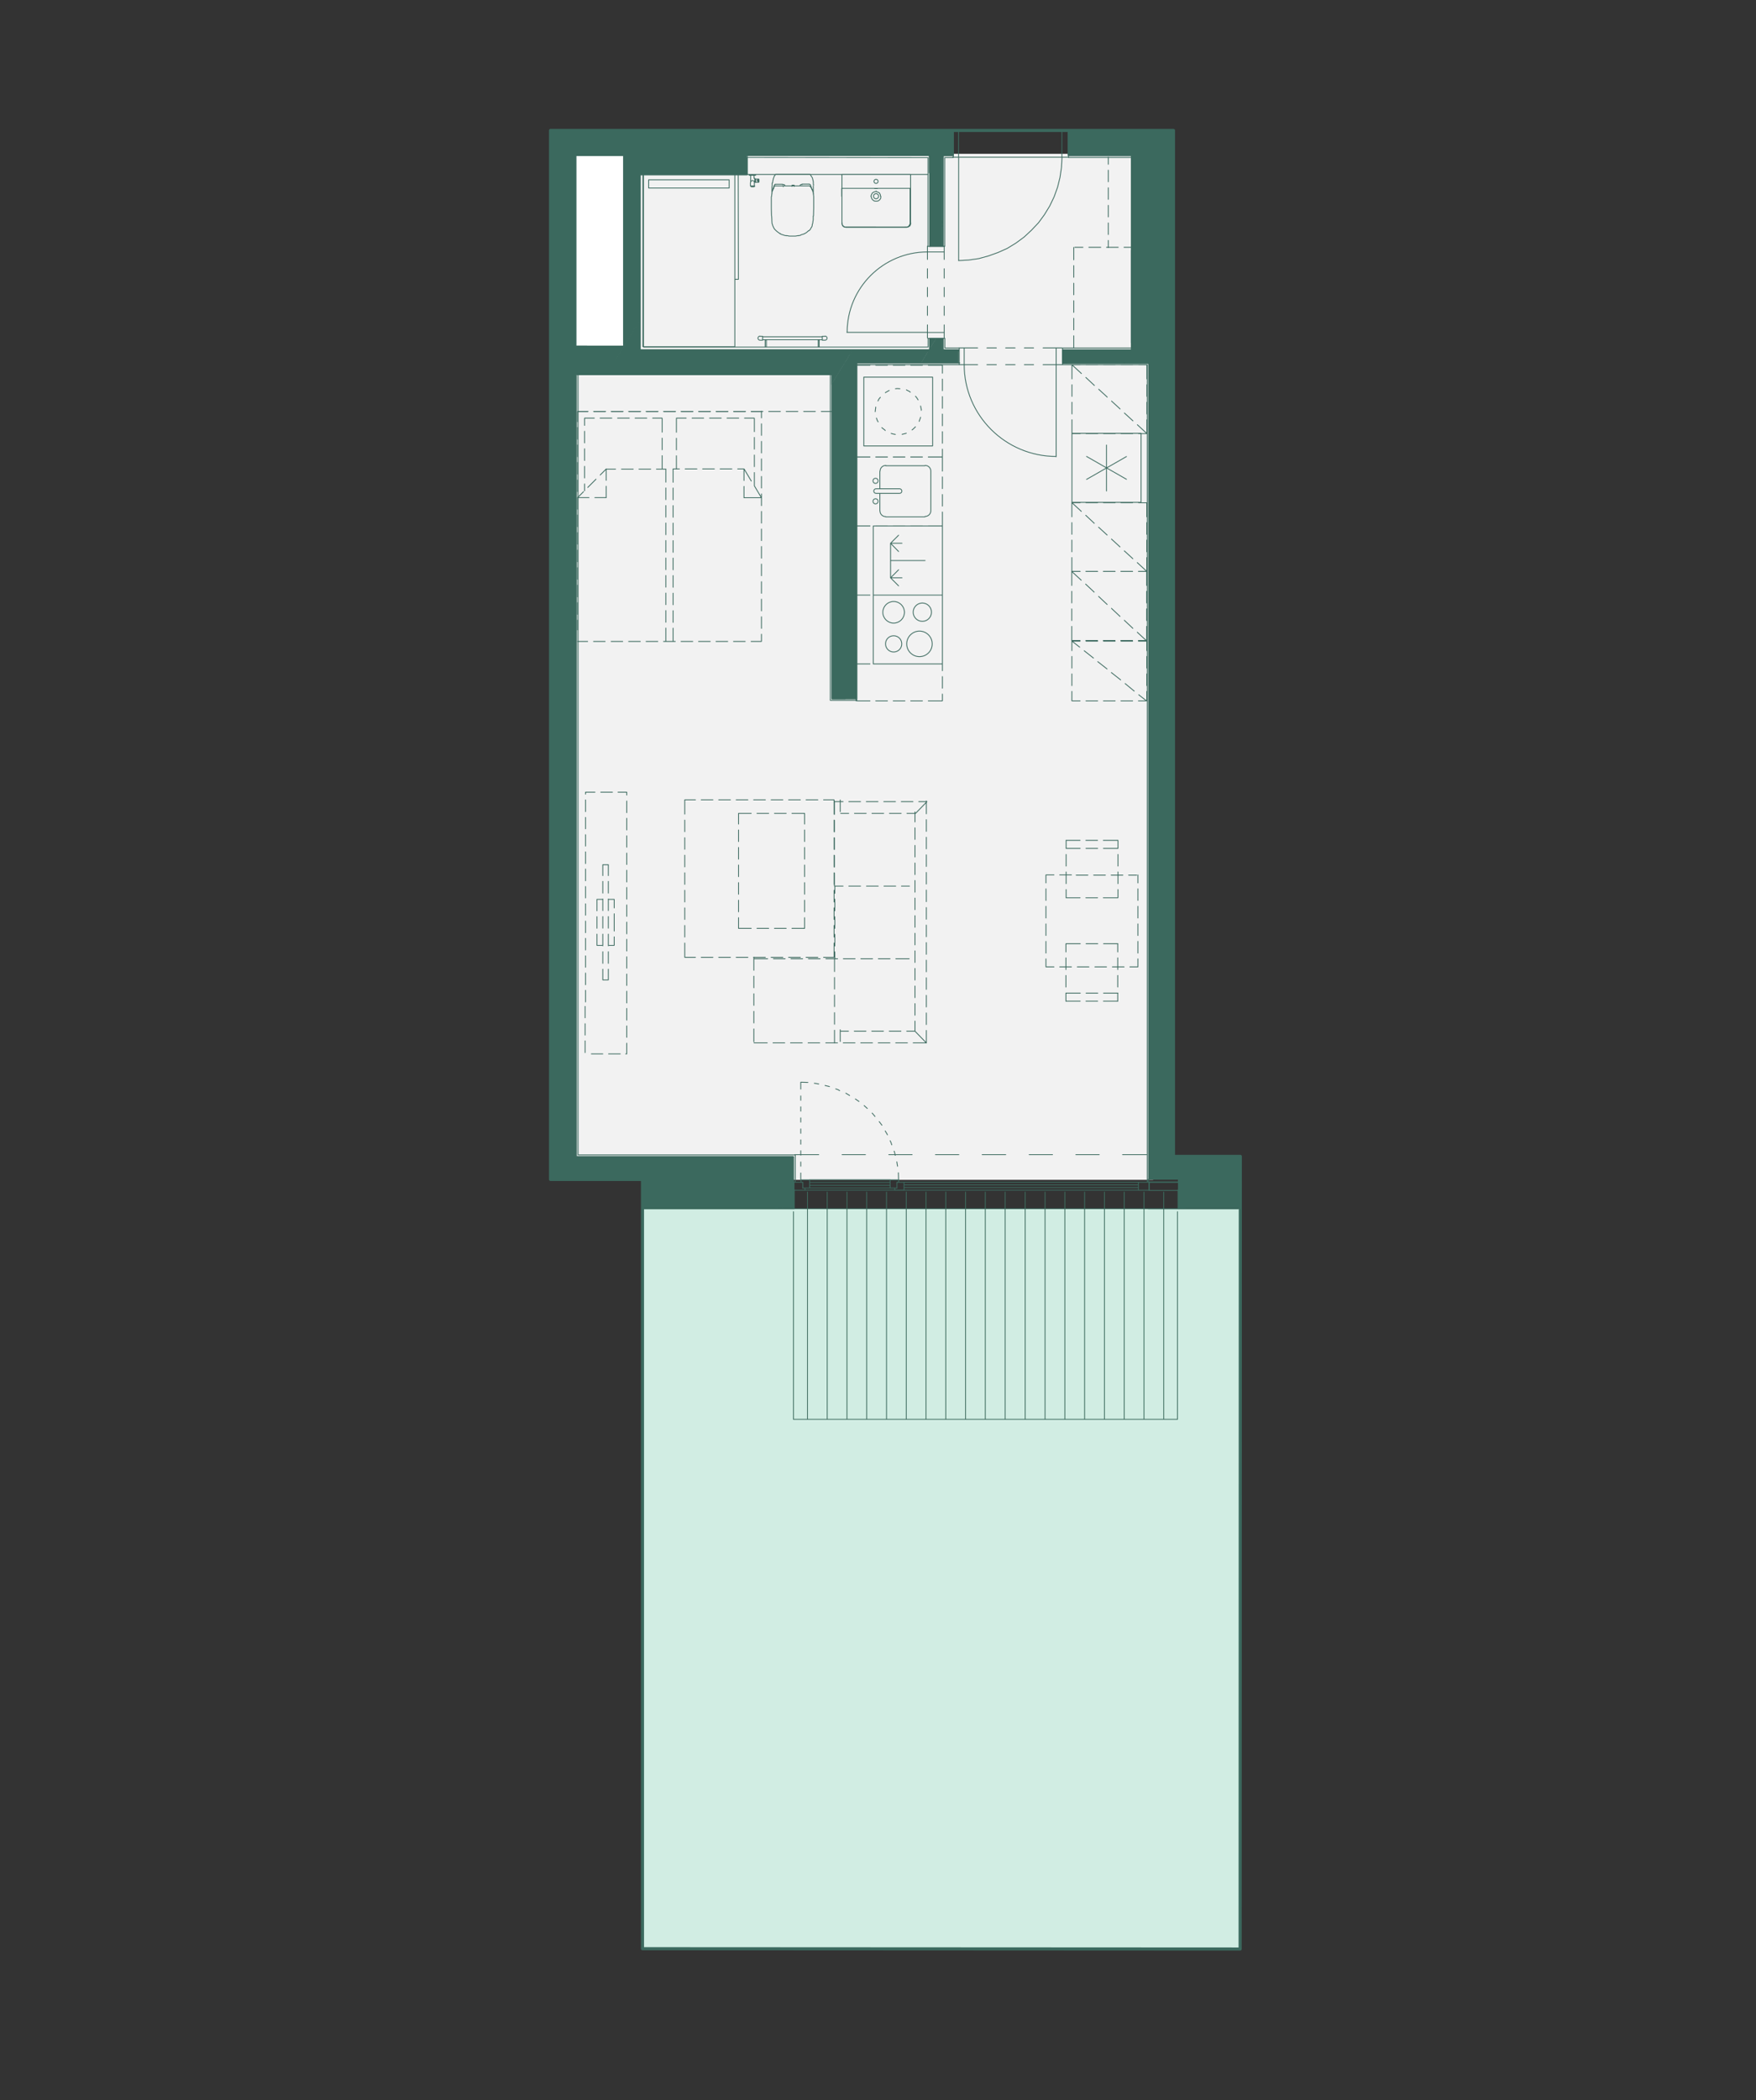 <?xml version="1.0" encoding="UTF-8"?><svg id="Vrstva_1" xmlns="http://www.w3.org/2000/svg" xmlns:xlink="http://www.w3.org/1999/xlink" viewBox="0 0 170.74 204.17"><rect x="0" y="0" width="170.74" height="204.17" fill="#333333" stroke="none"/><defs><style>.cls-1,.cls-2,.cls-3,.cls-4,.cls-5,.cls-6,.cls-7{fill:none;}.cls-2{clip-path:url(#clippath-2);}.cls-3{clip-path:url(#clippath-1);}.cls-8{fill:#f2f2f2;}.cls-9{fill:#fff;}.cls-10{fill:#d1ede3;}.cls-11{fill:#3b695e;}.cls-4{stroke-width:.3px;}.cls-4,.cls-5,.cls-6{stroke-linecap:round;stroke-linejoin:round;}.cls-4,.cls-6{stroke:#3b695e;}.cls-5{stroke:#3d6b5e;}.cls-5,.cls-6{stroke-width:.08px;}.cls-7{clip-path:url(#clippath);}</style><clipPath id="clippath"><polygon class="cls-1" points="53.76 12.72 53.76 114.65 62.48 114.65 62.48 188.72 120.44 188.72 120.44 112.41 114.08 112.41 114.08 12.72 53.76 12.72"/></clipPath><clipPath id="clippath-1"><polygon class="cls-1" points="53.76 12.72 53.76 114.65 62.48 114.65 62.48 188.72 120.44 188.72 120.44 112.41 114.08 112.41 114.08 12.72 53.76 12.72"/></clipPath><clipPath id="clippath-2"><polygon class="cls-1" points="53.76 12.72 53.76 114.65 62.48 114.65 62.48 188.72 120.44 188.72 120.44 112.41 114.08 112.41 114.08 12.72 53.76 12.72"/></clipPath></defs><rect class="cls-8" x="55.61" y="14.95" width="56.51" height="99.74"/><rect class="cls-9" x="54.82" y="14.6" width="6.88" height="20.04"/><rect class="cls-10" x="62.48" y="117.51" width="58.1" height="71.91"/><g class="cls-7"><path class="cls-6" d="m118.47,108.71h-1.13m2.84,0h-1.14m0,0h1.14m-2.84,0h1.13m-2.84,0h1.14m-2.48.64v-.64h.78m-.78,2.34v-1.14m.78,2.36h-.78v-.66m2.48.66h-1.14m2.84,0h-1.13m2.84,0h-1.14m0-16.98h1.14m-2.84,0h1.13m-2.84,0h1.14m-2.48,1.35v-1.35h.78m-.78,3.05v-1.13m0,2.84v-1.13m.78,3.07h-.78v-1.37m2.48,1.37h-1.14m2.84,0h-1.13m2.84,0h-1.14m0-13.41h1.14m-2.84,0h1.13m-2.84,0h1.14m-2.48,1.37v-1.37h.78m-.78,3.07v-1.14m0,2.84v-1.13m.78,3.07h-.78v-1.37m2.48,1.37h-1.14m2.84,0h-1.13m2.84,0h-1.14m.33-19.34l.83.78m-2.08-1.92l.85.76m-2.1-1.91l.85.76m-2.1-1.91l.85.76m-2.17-1.99l.92.85m3.83-.85h1.14m-2.84,0h1.13m-2.84,0h1.14m-2.48,1.35v-1.35h.78m-.78,3.05v-1.14m0,2.84v-1.13m.78,3.07h-.78v-1.37m2.48,1.37h-1.14m2.84,0h-1.13m2.84,0h-1.14m-3.96,13.74c-.12,0-.22.1-.22.23m0,0c0,.12.1.22.22.22m.34,0v1.7m0-3.83v1.68m-.35.45h2.27m.24-.22c0-.12-.1-.23-.22-.23m0,.45c.12,0,.22-.1.22-.22m-2.57-1.27c-.14,0-.25.11-.25.25s.11.25.25.25.25-.11.25-.25-.11-.25-.25-.25m0,2.01c-.14,0-.25.11-.25.25s.11.25.25.25.25-.11.25-.25-.11-.25-.25-.25m2.33-.97h-2.27m.38,2.14c0,.31.25.55.56.55m-.01.02h3.85m-3.84-4.96c-.31,0-.56.25-.56.56m4.4-.56h-3.85m4.4,4.4v-3.83m-.53,4.37c.31,0,.56-.25.56-.55m0-3.83c0-.31-.25-.56-.56-.56m-3.61-7.02l3.88-2.22m-1.94-1.13v4.47m-1.94-3.33l3.88,2.22m.45,2.25h-5.75v-6.72h5.75m0-14.28h-5.6l5.6-.33v.33Zm-5.6,0l5.6-.33-4.8-.97-.81,1.3Zm5.6-.33l-4.8-.97h4.8v.97Zm-5.67-.97l-.78,1.3,1.66-1.3h-.88Zm-.78,1.3l1.66-1.3-.81,1.3h-.85Zm0-1.3h.78l-.78,1.3v-1.3Zm-4.94-27.1l.8-1.3h1.68l-2.48,1.3Zm0,0h1.68l.8-1.3-2.48,1.3Zm1.68,0l.8-1.3v1.3h-.8Zm-6.79-1.3l-.8,1.3,6.72-1.3h-5.91Zm-.8,1.3l6.72-1.3-.8,1.3h-5.91Zm0-1.3h.8l-.8,1.3v-1.3Zm-12.91-16.79l1.3-2.08v6.74l-1.3-4.66Zm0,0v6.74l1.3-2.08-1.3-4.66Zm0,6.74l1.3-2.08v2.08h-1.3Zm1.04-8.82l-1.04,1.68,1.3-1.68h-.26Zm-1.04,1.68l1.3-1.68-1.3,2.08v-.4Zm0-1.68h1.04l-1.04,1.68v-1.68Zm-9.51,22.25l1.3-2.08v30.55l-1.3-28.47Zm0,0v30.55l1.3-2.08-1.3-28.47Zm0,30.55l1.3-2.08v2.08h-1.3Zm10-32.63l.8-1.3h1.56l-2.36,1.3Zm0,0h1.56l.8-1.3-2.36,1.3Zm1.56,0l.8-1.3v1.3h-.8Zm-.76-2.41l-1.49,2.41,1.49-1.3v-1.11Zm-1.49,2.41l1.49-1.3-.8,1.3h-.69Zm.88-2.41l-1.47,2.41,2.08-2.41h-.61Zm-1.47,2.41l2.08-2.41-1.49,2.41h-.59Zm.09-1.3l-.8,1.3,1.49-1.3h-.69Zm-.8,1.3l1.49-1.3-.78,1.3h-.71Zm2.18-2.41h-.69.69Zm-.69,0h.69l-.69,1.11v-1.11Zm-7.43,1.11l-.78,1.3,7.52-1.3h-6.74Zm-.78,1.3l7.52-1.3-.8,1.3h-6.72Zm.19-1.3l-1.49,2.41,2.08-2.41h-.59Zm-1.49,2.41l2.08-2.41-2.08,3.38v-.97Zm.8-2.41l-.8,1.3,1.49-1.3h-.69Zm-.8,1.3l1.49-1.3-1.49,2.41v-1.11Zm-17.81-1.3l-.8,1.3,19.42-1.3h-18.61Zm-.8,1.3l19.42-1.3-.8,1.3h-18.61Zm0-1.3h.8l-.8,1.3v-1.3Zm58.34,83.49h-6.01l6.01-1.02v1.02Zm-6.01,0l6.01-1.02-4.28-1.8-1.73,2.81Zm6.01-1.02l-4.28-1.8h4.28v1.8Zm-5.39-1.8l-.61,1.02,1.73-1.02h-1.11Zm-.61,1.02l1.73-1.02-1.73,2.81v-1.8Zm.14-1.02l-.14.24.61-.24h-.47Zm-.14.24l.61-.24-.61,1.02v-.78Zm0-.24h.14l-.14.24v-.24Zm-38.55,2.81l1.09-1.8-1.09,1.8Zm1.09-1.8h0l-1.09,1.8,1.09-1.8Zm0-.78l-1.58,2.58,1.58-1.8v-.78Zm-1.58,2.58l1.58-1.8-1.09,1.8h-.5Zm1.58-1.8l-1.09,1.8h1.09v-1.8Zm0-1.02l-1.73,2.81,1.73-2.58v-.24Zm-1.73,2.81l1.73-2.58-1.58,2.58h-.14Zm-13.31-2.81l-1.73,2.81,16.77-2.81h-15.04Zm-1.73,2.81l16.77-2.81-1.73,2.81h-15.04Zm0-2.81h1.73l-1.73,2.81v-2.81Zm60.23-82.05h-6.38l6.38-.43v.43Zm-6.38,0l6.38-.43-5.34-1.25-1.04,1.68Zm6.38-.43l-5.34-1.25h5.34v1.25Zm-5.34-1.4l-1.11,1.82,1.11-1.68v-.14Zm-1.11,1.82l1.11-1.68-1.04,1.68h-.07Zm1.11-17.5l-1.11,1.82,1.11,13.86v-15.68Zm-1.11,1.82l1.11,13.86-1.11,1.82v-15.68Zm0-1.82h1.11l-1.11,1.82v-1.82Zm-4.14,2.72l1.68-2.72v16.17l-1.68-13.45Zm0,0v16.15l1.68-2.7-1.68-13.45Zm0,16.15l1.68-2.7v2.7h-1.68Zm0-18.87h1.68l-1.68,2.72v-2.72Zm-27.83,21.97l1.11-1.8v30.81l-1.11-29.01Zm0,0v30.83l1.11-1.82-1.11-29.01Zm0,30.83l1.11-1.82v1.82h-1.11Zm0-32.63h1.11l-1.11,1.8v-1.8Zm-26.16,1.11l.69-1.11h24.17l-24.85,1.11Zm0,0h24.17l.69-1.11-24.85,1.11Zm24.17,0l.69-1.11v1.11h-.69Zm-24.17-1.11h.69l-.69,1.11v-1.11Zm64.58,8.8h-6.46l6.46-1.35v1.35Zm-6.46,0l6.46-1.35-5.46-.28-.99,1.63Zm6.46-1.35l-5.46-.28h5.46v.28Zm0-8.49h-6.46l6.46-1.18v1.18Zm-6.46,0l6.46-1.18-5.46-.45-.99,1.63Zm6.46-1.18l-5.46-.45h5.46v.45Zm-6.46,9.39h.99l-.99,1.63v-1.63Zm0-9.84h.99l-.99,1.63v-1.63Zm-57.09,1.04l-.99,1.63,4.59-1.63h-3.59Zm-.99,1.63l4.59-1.63-.99,1.63h-3.59Zm6.2-20.17l-1.61,2.62,1.61,13.29v-15.91Zm-1.61,2.62l1.61,13.29-1.61,2.62v-15.91Zm-.99,17.54l2.6-4.26v4.26h-2.6Zm-3.59-1.63h.99l-.99,1.63v-1.63Zm4.59-18.54h1.61l-1.61,2.62v-2.62Zm59.95,99.54h-7.69l7.69-.52v.52Zm-7.69,0l7.69-.52-7-.59-.69,1.11Zm7.69-.52l-7-.59h7v.59Zm0-.59h-7l7-.47v.47Zm-7,0l7-.47-6.31-.64-.69,1.11Zm7-.47l-6.31-.64h6.31v.64Zm-7.69,1.58h-.17.17Zm0,0h-.17l.17-.24v.24Zm.52-1.11l-.52.88.69-.88h-.16Zm-.52.88l.69-.88-.69,1.11v-.24Zm1.23-1.99l-.71,1.11.85-1.11h-.14Zm-.71,1.11l.85-1.11-.69,1.11h-.16Zm-.52,0l-.71,1.11.71-.24v-.88Zm-.71,1.11l.71-.24-.17.24h-.54Zm1.94-3.1l-1.23,1.99,1.23-1.11v-.88Zm-1.23,1.99l1.23-1.11-.71,1.11h-.52Zm-.54,0l-.69,1.11,1.23-1.11h-.54Zm-.69,1.11l1.23-1.11-.71,1.11h-.52Zm2.46-3.97l-1.23,1.99,1.23-1.11v-.88Zm-1.23,1.99l1.23-1.11-1.23,1.99v-.88Zm0,.88h.52l-.52.88v-.88Zm0-1.99l-1.23,1.99,1.23-.88v-1.11Zm-1.23,1.99l1.23-.88-.54.88h-.69Zm2.46-57.72l-1.23,1.99,1.23,52.87v-54.86Zm-1.23,1.99l1.23,52.87-1.23,1.99v-54.86Zm-.54,55.73l.54-.88v.88h-.54Zm.54-3.1l-1.23,1.99,1.23-.88v-1.11Zm-1.23,1.99l1.23-.88-1.23,1.99v-1.11Zm0,1.11h.69l-.69,1.11v-1.11Zm1.23-80.02l-1.23,1.99,1.23,74.93V33.54Zm-1.23,1.99l1.23,74.93-1.23,1.99V35.53Zm2.46-14.26l-1.23,2.01,1.23,32.56V21.27Zm-1.23,2.01l1.23,32.56-1.23,1.99V23.28Zm0,8.87l-1.23,1.99,1.23-.59v-1.39Zm-1.23,1.99l1.23-.59-1.23,1.99v-1.4Zm1.23-21l-1.23,1.99,1.23,17.02V13.13Zm-1.23,1.99l1.23,17.02-1.23,1.99V15.12Zm8.91,0h-.88l.88-.66v.66Zm-.88,0l.88-.66v-.76l-.88,1.42Zm.88-2.41h-4.97l4.97.19v-.19Zm-4.97,0l4.97.19-6.46,2.22,1.49-2.41Zm4.97.99v-.8l-.88,2.22.88-1.42Zm0-.8l-.88,2.22h-5.58l6.46-2.22Zm-6.46,6.69l-1.23,2.01,1.23-.33v-1.68Zm-1.23,2.01l1.23-.33-1.23,2.01v-1.68Zm1.23-6.48l-1.23,2.01,1.23,2.46v-4.47Zm-1.23,2.01l1.23,2.46-1.23,2.01v-4.47Zm2.6-4.42l-2.6.43.26-.43h2.34Zm.12,0h-.12l-2.6,4.42,2.72-4.42Zm-.12,0l-2.6,4.42v-4l2.6-.43Zm-2.6,0h-.02l.02.43v-.43Zm-.02,0l.02.43-1.54,1.99,1.51-2.41Zm-1.51,2.41l1.54-1.99-1.23,1.99h-.31Zm1.44-2.41l-8.96,2.41,1.49-2.41h7.47Zm.07,0h-.07l-1.44,2.41,1.51-2.41Zm-.07,0l-1.44,2.41h-7.52l8.96-2.41Zm.09,0h.26l-.26.43v-.43Zm-9.06,0h1.49l-1.49,2.41v-2.41Zm-49.07,99.97v-59.89l-1.21,2.79,1.21,57.1Zm0-59.89l-1.21,2.79v-.83l1.21-1.96Zm-1.21,61.86v-59.07l1.21,57.1-1.21,1.96Zm1.21.02v-1.99l-1.21,1.99h1.21Zm0-1.99l-1.21,1.99v-.02l1.21-1.96Zm0-59.89v-1.4l-1.21,1.96,1.21-.57Zm0-1.4l-1.21,1.96,1.21-1.96Zm-1.21,3.36v-1.4l1.21-.57-1.21,1.96Zm1.21-3.36v-16.76l-1.21,2.2,1.21,14.57Zm0-16.76l-1.21,2.2v-.24l1.21-1.96Zm-1.21,18.73v-16.53l1.21,14.57-1.21,1.96Zm1.21-18.73v-1.68l-1.21,1.99,1.21-.31Zm0-1.68l-1.21,1.99v-.02l1.21-1.96Zm-1.21,3.64v-1.65l1.21-.31-1.21,1.96Zm1.21-3.64v-1.68l-1.21,1.99,1.21-.31Zm0-1.68l-1.21,1.99v-.02l1.21-1.96Zm-1.21,3.64v-1.66l1.21-.31-1.21,1.96Zm1.21-3.64V13.13l-1.21,2.25,1.21,15.89Zm0-18.14l-1.21,2.25v-.28l1.21-1.96Zm-1.21,20.1V15.38l1.21,15.89-1.21,1.96Zm1.21-20.1h0l-1.21,1.96,1.21-1.96Zm0,0l-1.21,1.96,1.21-1.96Zm0-.43h-.02l.02.43v-.43Zm-.02,0l.02.43-1.21,1.49,1.18-1.91Zm.02.43l-1.21,1.49v.1l1.21-1.58Zm-1.21,1.96v-.38l1.21-1.58-1.21,1.96Zm0-2.39h1.14l-1.14.4v-.4Zm1.18,0h-.05l-1.14,1.91,1.18-1.91Zm-.05,0l-1.14,1.91v-1.51l1.14-.4Zm.07,101.96l1.37-2.22h20.98l-22.35,2.22Zm0,0h20.98l1.37-2.22-22.35,2.22Zm20.98,0l1.37-2.22v2.22h-1.37Zm-19.75-2.22l-1.23,1.99,1.37-1.99h-.14Zm-1.23,1.99l1.37-1.99-1.37,2.22v-.24Zm1.23-38.75l-1.23,1.99,1.23,34.78v-36.77Zm-1.23,1.99l1.23,34.78-1.23,1.99v-36.77Zm1.23-29.3l-1.23,1.99,1.23,25.32v-27.31Zm-1.23,1.99l1.23,25.32-1.23,1.99v-27.31ZM92.65,12.71h-.02l.02.52v-.52Zm-.02,0l.02.52-1.51,1.89,1.49-2.41Zm-1.49,2.41h.33l1.18-1.89-1.51,1.89Zm.33,0l1.18-1.89v1.89h-1.18Zm-.33,0h-1.07l2.55-2.41-1.49,2.41Zm-1.07,0l2.55-2.41h-1.04l-1.51,2.41Zm1.25-2.41l-29.18,2.41,1.49-2.41h27.69Zm.26,0h-.26l-1.25,2.41,1.51-2.41Zm-.26,0l-1.25,2.41h-27.93l29.18-2.41Zm-36.56,37.64l1.23-1.99-1.23,1.99Zm1.23-1.99h0l-1.23,1.99,1.23-1.99Zm0,0l-1.23,1.99,1.23-1.99Zm-1.23,1.99l1.23-1.99-1.23,1.99Zm1.23-1.99h0l-1.23,1.99,1.23-1.99Zm0,0l-1.23,1.99,1.23-1.99Zm-1.23,1.99l1.23-1.99-1.23,1.99Zm1.23-1.99h0l-1.23,1.99,1.23-1.99Zm0-11.73l-1.23,1.99,1.23,9.74v-11.73Zm-1.23,1.99l1.23,9.74-1.23,1.99v-11.73Zm1.23-3.1l-1.23,1.99,1.23-.87v-1.11Zm-1.23,1.99l1.23-.87-1.23,1.99v-1.11Zm1.23-.87l-1.23,1.99,1.23-1.99Zm-1.23,1.99l1.23-1.99-1.23,1.99Zm1.23-4.78l-1.23,1.99,1.23-.31v-1.68Zm-1.23,1.99l1.23-.31-1.23,1.99v-1.68Zm1.23-13.45l-1.23,1.99,1.23,9.48v-11.47Zm-1.23,1.99l1.23,9.48-1.23,1.99v-11.47Zm8.84-11.66l-3.15,2.41,1.49-2.41h1.66Zm.02,0h-.02l-1.47,2.41,1.49-2.41Zm-.02,0l-1.47,2.41h-1.68l3.15-2.41Zm-7.61,2.41l-1.23,2.01,1.23,5.25v-7.26Zm-1.23,2.01l1.23,5.25-1.23,1.99v-7.24Zm7.17-4.42l-5.94,2.41,1.49-2.41h4.45Zm.02,0h-.02l-1.47,2.41,1.49-2.41Zm-.02,0l-1.47,2.41h-4.47l5.94-2.41Zm-7.17,0h2.72l-2.72,4.42v-4.42Zm7.47,4.26l1.14-1.84h9.22l-10.36,1.84Zm0,0h9.2l1.16-1.84-10.36,1.84Zm9.2,0l1.16-1.84v1.84h-1.16Zm-9.2-1.84h1.14l-1.14,1.84v-1.84Zm-5.34,83.8v-1.11m0,2.79v-1.11m0,2.81v-1.14m16.15-61.18h.99m-2.7,0h1.14m-2.84,0h1.14m-2.84,0h1.14m-2.84,0h1.14m-2.84,0h1.14m-2.84,0h1.14m-2.84,0h1.14m-2.84,0h1.13m-2.84,0h1.13m-2.69,0h.99m7.59,21.05v1.3m0-3v1.14m0-2.84v1.13m0-2.84v1.14m0-2.84v1.14m0-2.84v1.14m0-2.84v1.14m0-2.84v1.13m0-2.84v1.14m0-2.98v1.28m.71,14.19v1.3m0-3v1.14m0-2.84v1.13m0-2.84v1.14m0-2.84v1.14m0-2.84v1.14m0-2.84v1.14m0-2.84v1.13m0-2.84v1.14m0-2.98v1.28m7.9.35l.69,1.16m-1.68-2.79l.69,1.16m-13.2-1.16h-.9m2.62,0h-1.14m2.84,0h-1.14m2.6,0h-.9m8.51,1.68v1.11m0-2.79v1.11m-6.57-2.41v1.3m0-3v1.13m0-3.03v1.32m-9.62,18.26v.95m0-2.65v1.14m0-2.84v1.14m0-2.84v1.13m0-2.84v1.14m0-2.84v1.13m0-2.84v1.14m0-2.84v1.14m0-2.84v1.13m0-2.84v1.14m0-2.84v1.14m0-2.84v1.14m0-2.67v.97m.69,6.05v.66m0-2.37v1.13m0-2.84v1.14m0-2.84v1.13m0-2.36v.66m2.1,5.91v1.11m0-2.79v1.11m7.12-1.11h-.62m2.32,0h-1.14m2.84,0h-1.14m2.84,0h-1.14m2.32,0h-.61m1.3,16.77h.99m-2.7,0h1.14m-2.84,0h1.14m-2.84,0h1.14m-2.84,0h1.14m-2.84,0h1.14m-2.84,0h1.14m-2.84,0h1.14m-2.84,0h1.13m-2.84,0h1.13m-2.69,0h.99m7.24-20.34v-1.32m0,3.03v-1.13m0,3v-1.3m7.97,4.09h1.68m-17.29-.59l-.59.59m1.8-1.8l-.8.8m1.8-1.8l-.59.59m-1.09,2.2h-1.11m2.79,0h-1.11m15.51-6.41v-1.28m0,2.98v-1.14m0,2.84v-1.13m0,2.98v-1.28m.69,15.72v.69m0-2.39v1.13m0-2.84v1.14m0-2.84v1.13m0-2.84v1.13m0-2.84v1.14m0-2.84v1.13m0-2.84v1.14m0-2.84v1.14m0-2.84v1.13m0-2.84v1.14m0-2.84v1.13m0-2.84v1.13m0-2.36v.66m-16.25.02h-.95m2.65,0h-1.14m2.84,0h-1.14m2.84,0h-1.14m2.63,0h-.92m3.26,0h-.95m2.65,0h-1.13m2.84,0h-1.14m2.84,0h-1.14m2.65,0h-.95m4.78,76.85h37.32m-60.94,0h6.72m48.88-5.25h2.34m-6.88,0h2.27m-6.81,0h2.27m-6.84,0h2.29m-6.83,0h2.27m-6.81,0h2.27m-6.81,0h2.27m-6.88,0h2.34m-23.62-70.56v33.53m58.13-31.17v18.3m-2.46,52.29h8.91m-67.02,0h23.56m42.78-45.07l.69.69m-1.87-1.92l.8.8m-1.99-2.01l.78.8m-1.99-2.03l.8.8m-1.99-2.01l.78.8m-1.63-1.68l.45.47m4.3-.47h1.14m-2.84,0h1.14m-2.84,0h1.14m-2.48.88v-.88h.78m-.78,2.58v-1.14m0,2.84v-1.14m0,2.84v-1.14m.78,2.58h-.78v-.88m2.48.88h-1.14m2.84,0h-1.14m2.84,0h-1.14m0,6.69h1.14m-2.84,0h1.14m-2.84,0h1.14m-2.48,1.37v-1.37h.78m-.78,3.07v-1.14m0,2.84v-1.14m.78,3.07h-.78v-1.37m2.48,1.37h-1.14m2.84,0h-1.14m2.84,0h-1.14m0,0h1.14m-2.84,0h1.14m-2.84,0h1.14m-2.48.8v-.8h.78m-.78,2.51v-1.14m.78,2.53h-.78v-.83m2.48.83h-1.14m2.84,0h-1.14m2.84,0h-1.14m-2.23,18.94c.44,0,.79-.35.79-.79s-.35-.79-.79-.79-.79.36-.79.79.35.79.79.79m2.51.45c.69,0,1.24-.56,1.24-1.24s-.56-1.24-1.24-1.24-1.24.56-1.24,1.24c0,.69.56,1.24,1.24,1.24m.28-3.43c.49,0,.89-.4.89-.89s-.4-.89-.89-.89-.89.4-.89.89.4.89.89.89m-2.79.17c.58,0,1.05-.47,1.05-1.05s-.47-1.05-1.05-1.05-1.05.47-1.05,1.05.47,1.05,1.05,1.05m-1.97-2.72v6.72m0,0h5.75m0-6.72h-5.75m1.68-1.68l.8-.78m-.8.78l.8.8m-.8-.8h1.14m-1.14-3.33l.8.78m-.8-.78l.8-.8m-.8.8h1.14m-1.14,3.33v-3.33m3.36,1.65h-3.36m4.07-3.33h-5.75v6.69h5.75m-1.54,0h1.14m-2.84,0h1.14m-2.84,0h1.14m-2.48,1.37v-1.37h.78m-.78,3.07v-1.13m0,2.84v-1.14m.78,3.07h-.78v-1.37m2.48,1.37h-1.14"/></g><path class="cls-6" d="m105.78,85.07h-1.14m2.84,0h-1.14m2.84,0h-1.14m2.48,0h-.78m-27.6-49.78v32.63m8.21-51.12v-1.68m-28.12,0v1.68m0,0v17.19m17.62,6.01h.99m-2.7,0h1.14m-2.84,0h1.14m-2.84,0h1.14m-2.84,0h1.14m-2.84,0h1.14m-2.84,0h1.14m-2.84,0h1.14m-2.84,0h1.14m-2.84,0h1.14m-2.84,0h1.14m-2.84,0h1.14m-2.84,0h1.14m-2.84,0h1.14m-2.7,0h.99m-1.16-4.71h24.86m-19.61-20.17h29.11m14.03,17.52v1.18m0-2.88v1.13m0-2.84v1.14m0-2.84v1.13m0-2.84v1.14m0-2.91v1.21m3.36-1.89v.69m0-2.39v1.13m0-2.84v1.13m0-2.84v1.13m0-2.84v1.13m0-2.39v.69m-26.06,84.13v1.14m0-23.48v1.14m-8.4,15.42v-1.28m0,2.98v-1.13m0,2.84v-1.13m0,2.84v-1.13m0,2.96v-1.25m15.66-20.12v-.97m0,2.67v-1.13m0,2.84v-1.13m0,2.84v-1.13m0,2.84v-1.14m0,2.84v-1.13m0,2.84v-1.13m0,2.84v-1.13m0,2.84v-1.13m0,2.84v-1.13m0,2.84v-1.13m0,2.84v-1.13m0,2.65v-.95m1.11-20.15v-1.25m0,2.96v-1.14m0,2.84v-1.13m0,2.84v-1.13m0,2.84v-1.13m0,2.84v-1.13m0,2.84v-1.14m0,2.84v-1.13m0,2.84v-1.14m0,2.84v-1.13m0,2.84v-1.13m0,2.84v-1.13m0,2.84v-1.13m0,2.93v-1.23m-8.94-15.3v1.25m0-2.96v1.13m0-2.84v1.13m0-2.84v1.13m0-2.98v1.28m7.83,21.07l1.11,1.14m-1.28,0h1.28m-2.98,0h1.14m-2.84,0h1.14m-2.84,0h1.14m-2.84,0h1.14m-2.84,0h1.14m-2.86,0h1.13m-2.84,0h1.14m-2.84,0h1.14m-2.98,0h1.28m7.9-1.14h-.78m2.48,0h-1.14m2.84,0h-1.14m2.84,0h-1.14m2.51,0h-.81m-7.02-5.79v-1.28m0,2.98v-1.13m0,2.84v-1.13m0,2.84v-1.13m0,2.96v-1.25m5.96-6.95h1.3m-3,0h1.14m-2.84,0h1.14m-2.84,0h1.14m-2.84,0h1.14m-2.84,0h1.14m-2.84,0h1.14m-2.84,0h1.14m-3,0h1.3m6.53-6.36v-.71m0,2.41v-1.13m0,2.84v-1.13m0,2.84v-1.13m0,2.39v-.69m6.48-6.39h.78m-2.48,0h1.14m-2.84,0h1.14m-2.86,0h1.14m-2.48,0h.78m7.05-7.07l1.11-1.14m-8.16,0h-.78m2.48,0h-1.14m2.84,0h-1.14m2.84,0h-1.14m2.84,0h-1.14m2.48,0h-.78m-6.81,1.14h-.78m2.48,0h-1.14m2.84,0h-1.14m2.84,0h-1.14m2.51,0h-.81m-16.37,1.04v-1.04m0,2.74v-1.13m0,2.84v-1.14m0,2.84v-1.13m0,2.84v-1.13m0,2.84v-1.13m1.23,2.74h-1.23v-1.04m2.93,1.04h-1.14m2.84,0h-1.14m2.93-1.04v1.04h-1.23m1.23-2.74v1.13m0-2.84v1.13m0-2.84v1.13m0-2.84v1.14m0-2.84v1.13m-1.23-2.74h1.23v1.04m-2.93-1.04h1.14m-2.84,0h1.14m-2.93,0h1.23m-13.32,11.44v-.83m-.57,2.22h.57v-.83m-1.68-.26v1.09h.57m-.57-2.79v1.13m.57-2.81h-.57v1.11m1.68-.28v-.83h-.57m.57,2.25v-.85m-1.11,5.39v1.04h.54m-.54-2.74v1.13m0-2.84v1.13m0-2.84v1.13m0-2.84v1.13m0-2.84v1.14m.54-1.7v-1.06h-.54v1.06m.54,1.7v-1.14m0,2.84v-1.13m0,2.84v-1.13m0,2.84v-1.13m0,2.84v-1.13m0,2.74v-1.04m-.54,8.23h-1.11m2.81,0h-1.14m1.77-1.04v1.04h-.1m.1-2.72v1.11m0-2.81v1.14m0-2.81v1.14m0-2.81v1.11m0-2.79v1.11m0-2.81v1.14m0-2.81v1.14m0-2.81v1.11m0-2.81v1.14m0-2.81v1.14m0-2.81v1.11m0-2.79v1.11m0-2.81v1.13m0-2.81v1.13m-.85-1.99h.85v.28m-2.53-.28h1.14m-2.62.19v-.19h.92m-.92,1.89v-1.14m0,2.81v-1.11m0,2.79v-1.11m0,2.81v-1.14m0,2.81v-1.14m0,2.81v-1.11m0,2.79v-1.11m0,2.81v-1.13m0,2.81v-1.13m0,2.81v-1.11m0,2.81v-1.14m0,2.81v-1.13"/><g class="cls-3"><path class="cls-6" d="m75.08,17.86v.02m0-.09v.02m0,0v.05m.31-.9l-.02.05m0,0l-.02.05m0,0l-.05.02m0,0l-.02.05m0,0l-.02.05m0,0l-.02.07m0,0l-.02.05m0,0l-.02.05m0,0l-.02.05m0,0v.05m0,0l-.02.05m0,0v.02m0,0v.02m0,0l-.02.05m0,0v.02m0,0v.02m0,0v.02m0,0v.02m0,0l-.02.05m0,0v.02m0,0v.02m0,0v.02m3.64-.83h-3.31m0,0h-.02m3.38.05l-.05-.05m.09.12l-.02-.02m0,0l-.02-.05m.09.17l-.02-.05m0,0l-.02-.05m.24.95v-.02m0,0v-.05m0,0v-.02m0,0l-.02-.02m0,0v-.02m0,0v-.02m0,0v-.05m0,0v-.02m0,0v-.02m0,0v-.02m0,0v-.02m0,0v-.05m0,0v-.02m0,0l-.02-.02m0,0v-.02m0,0v-.02m0,0v-.05m0,0v-.02m0,0l-.02-.02m0,0v-.05m0,0l-.02-.05m0,0l-.02-.05m0,0v-.05m0,0l-.02-.05m0,0l-.05-.07m-1.92.8v.12m.21-.12h-.21m.21.12v-.12m.64,87.87v-.66m0,1.75v-.43m0,1.49v-.43m0,1.49v-.42m0,1.51v-.43m0,1.49v-.43m0,1.49v-.43m0,1.51v-.42m0,1.73v-.66m.69-8.8l-.69-.02m1.75.17l-.43-.07m1.47.33l-.05-.02-.38-.09m1.42.5l-.17-.1-.21-.07m1.35.64l-.28-.17-.09-.05m1.28.8l-.35-.24m1.16.92l-.31-.28m1.06,1.06l-.28-.33m.95,1.18l-.26-.35m.8,1.28l-.05-.09-.17-.28m.64,1.35l-.07-.21-.09-.19m.5,1.42l-.09-.36-.02-.05m.33,1.47l-.07-.43m.17,1.75l-.02-.69m23.34.92h-22.8m0,.26h22.8m0,.26h-22.8m22.8.26h1.06v-.78h-1.06v.78Zm-23.48-.21h-.66v-.8h.83v.24h-.17v.57Zm0-.57h.69v.78h-.9v-.21h.21v-.57Zm-9.15.57h.66v-.8h-.83v.24h.16v.57Zm0-.57h-.85v.78h1.06v-.21h-.21v-.57Zm8.49-.24h-7.83m7.83.8h-7.83m0-.54h7.83m0,.28h-7.83m31.98.47h-32.42m35.95-81.43V15.12m0,28.96v-1.63m0,19.93v1.3m1.11-48.57h-1.11m0,28.96h1.66m-1.66,18.3h1.66m-10.59-38.33h-.8m2.53,0h-1.16m2.86,0h-1.14m2.51,0h-.81m-53.19,9.6v1.63m4.52-20.17h.73m29.11,0h1.3m20.01,18.87v1.3m-30.82,0v1.11m-24.86-1.11v1.11m26.16-1.11h11.07m11.71,47.2h-1.37m3.07,0h-1.14m3.1,0h-1.4m-2.27-.78h-1.37m3.07,0h-1.14m3.1,0h-1.4m1.4,10.85v-.8m0,2.51v-1.14m0,2.84v-1.13m0,2.51v-.8m-5.04,0v.8m0-2.51v1.13m0-2.84v1.14m0-2.51v.8m3.64-5.27h1.4m-3.1,0h1.14m-3.07,0h1.37m2.27,10.05h1.4m-3.1,0h1.14m-3.07,0h1.37m2.27-.78h1.4m-3.1,0h1.14m-3.07,0h1.37m0-4.8h-1.37m3.07,0h-1.14m3.1,0h-1.4m-3.64-5.27v.8m0-2.51v1.14m0-2.84v1.13m0-2.51v.8m5.04,0v-.8m0,2.51v-1.13m0,2.84v-1.14m0,2.51v-.8m1.94-.64v-.78m0,2.48v-1.13m0,2.84v-1.14m0,2.84v-1.13m0,2.84v-1.14m0,2.48v-.78m-8.94-7.38v-.78m0,2.48v-1.13m0,2.84v-1.14m0,2.84v-1.13m0,2.84v-1.14m0,2.48v-.78m.78.78h-.78m2.48,0h-1.14m2.84,0h-1.13m2.84,0h-1.13m2.84,0h-1.14m2.48,0h-.78m-7.38-8.94h-.78m2.48,0h-1.14"/></g><path class="cls-6" d="m75.19,18.38l.07-.14m-.1.21l.02-.07m-.07.14l.05-.07m-.09.24l.05-.17m-.07.26l.02-.1m-.02.14v-.05m-.02.31v-.12m0,0l.02-.14m-.05.31l.02-.05m-.02.33v-.28m0,1.14v-.85m.02,1.56l-.02-.71m4.12-.85v.85m0-.85v.85m0,0l-.02.71m.02-1.85v.28m0-.33v.05m-.02-.17l.02.12m-.02-.26v.14m-.02-.21l.02.07m-.05-.14l.02.07m-.07-.24l.05.17m-.07-.24l.02.07m-.07-.14l.05.07m-.12-.21l.07.14m-3.05,4.34l-.05-.02m1.24.26h-.31m0,0l-.29-.05m.88.05h-.29m.57-.05l-.29.05m.69-.17l-.19.07m.19-.07h.05m.14-.07l-.14.07m.38-.21l-.07.05m.07-.05l.05-.05m.14-.1h-.02m0,0l-.12.1m-.24.17l.12-.07m-.17.1l.05-.02m.48-.35l.05-.07m.02-.05l-.02.05m.02-.05l.07-.12m.02-.02l-.02.02m.07-.12l-.05.1m.05-.1l.02-.12m0,0v-.02m.09-.5l-.05.36m-.05.14l.05-.14m.05-.71v.35m0-.35v.35m-.33,1l-.09.09m-.81.43l-.21.05m-1.17,0l-.09-.02m0,0l-.09-.02m0,0l-.21-.07m-.02,0l-.17-.07m.17.07h.02m-.33-.17l-.14-.1m0,0l-.12-.1m0,0l-.09-.09m-.07-.07l.07.07m-.1-.12l.02.05m.52.43l-.09-.07m-.52-.52l.07.12m-.24-.88l-.02-.35m.02.35l-.02-.35m.02.45l.02.26m-.02-.36v.1m.07.4l-.05-.14m.05.17v-.02m0,.02l.05.12m0,0l.05.1m0,0v.02m.95-3.98h-.02m2.93,0v-.07m0,.24v-.07m0,0v-.09m0,.71v-.05m0,0v-.05m0,0v-.05m0,0v-.07m0,0v-.05m0,0v-.07m0,0v-.07m0,0v-.07m0,0v-.07m-4-.24l-.02.07m0,0v.09m0,0v.07m0,0v.07m0,0v.07m0,0v.07m0,0v.07m0,0v.05m0,0v.07m0,0v.05m0,0v.05m0,0v.05m.02-.81v.02m0-.07v.05m0-.07v.02m0-.05v.02m0-.05v.02"/><g class="cls-2"><path class="cls-6" d="m105.56,56.78l.83.78m-2.18-2.01l.92.85m-.92,4.49v1.37m0-3.07v1.13m0-2.84v1.13m.81-3.07h-.81v1.37m2.51-1.37h-1.14m2.84,0h-1.14m2.84,0h-1.14m2.51,1.37v-1.37h-.8m.8,3.07v-1.13m0,2.84v-1.13m-.8,3.07h.8v-1.37m-2.51,1.37h1.14m-2.84,0h1.14m-2.84,0h1.14m-2.51,0h.81m5.56-7.57l.92.85m-2.18-1.99l.83.76m-2.08-1.91l.83.76m-2.08-1.91l.83.76m-2.08-1.92l.83.78m-2.18-2.01l.92.85m-.92,4.49v1.35m0-3.05v1.14m0-2.84v1.14m.81-3.07h-.81v1.37m2.51-1.37h-1.14m2.84,0h-1.14m2.84,0h-1.14m2.51,1.37v-1.37h-.8m.8,3.07v-1.14m0,2.84v-1.14m-.8,3.05h.8v-1.35m-2.51,1.35h1.14m-2.84,0h1.14m-2.84,0h1.14m-2.51,0h.81m5.56-14.26l.92.85m-2.18-1.99l.83.76m-2.08-1.92l.83.76m-2.08-1.91l.83.76m-2.08-1.91l.83.78m-2.18-2.01l.92.85m-.92,4.49v1.35m0-3.05v1.14m0-2.84v1.13m.81-3.07h-.81v1.37m2.51-1.37h-1.14m2.84,0h-1.14m2.84,0h-1.14m2.51,1.37v-1.37h-.8m.8,3.07v-1.13m0,2.84v-1.14m-.8,3.05h.8v-1.35m-2.51,1.35h1.14m-2.84,0h1.14m-2.84,0h1.14m-2.51,0h.81m-20.08,5.59c0,.12.1.22.22.22m0-.45c-.12,0-.22.1-.22.23m.59-.23v-1.7m0,3.85v-1.7m-.38-.45h2.29m.01.45c.12,0,.22-.1.22-.22m0,0c0-.12-.1-.23-.22-.23m-2.34,1.47c.14,0,.25-.11.25-.25s-.11-.25-.25-.25-.25.11-.25.25.11.25.25.25m0-1.99c.14,0,.25-.11.25-.25s-.11-.25-.25-.25-.25.11-.25.25.11.25.25.25m2.33.97h-2.29m.96-2.72c-.31,0-.56.25-.56.56m.54-.53h3.83m-4.38,4.39c0,.31.25.56.56.56m3.82.02h-3.83m4.4-4.42v3.85m0-3.87c0-.31-.25-.56-.56-.56m0,4.96c.31,0,.56-.25.56-.56m19.02-5.26l-3.88,2.22m1.94,1.13v-4.47m1.94,3.33l-3.88-2.22m-1.42-2.25h6.72v6.71h-6.72v-6.71Zm-18.85-1.11l-.09-.16-.07-.21m.85,1.21v-.02l-.33-.26m1.32.66l-.24-.05-.17-.05m1.47-.02l-.05.02-.36.09m1.3-.73l-.21.21-.12.09m.83-1.23l-.02.07-.12.33m.14-1.49l.07.33v.09m-.57-1.37l.09.09.17.26m-1.14-.97l.33.17.05.05m-1.44-.33l.17-.02.26.02m-1.42.38l.33-.19.05-.02m-1.09,1.02l.09-.19.14-.17m-.5,1.4l.05-.43v-.02m5.53,3.78h-6.69v-6.69h6.69v6.69Zm-9.58,35.79v-1.39m0,3.1v-1.13m0,2.84v-1.13m0,2.84v-1.14m0,2.84v-1.13m0,2.84v-1.14m0,2.84v-1.13m0,2.84v-1.13m-1.02,3.1h1.02v-1.39m-2.72,1.39h1.14m-2.84,0h1.14m-2.84,0h1.14m-2.84,0h1.14m-2.84,0h1.14m-2.84,0h1.14m-2.84,0h1.14m-2.74-1.39v1.39h1.04m-1.04-3.1v1.13m0-2.84v1.13m0-2.84v1.14m0-2.84v1.13m0-2.84v1.14m0-2.84v1.13m0-2.84v1.13m1.04-3.1h-1.04v1.39m2.74-1.39h-1.14m2.84,0h-1.14m2.84,0h-1.14m2.84,0h-1.14m2.84,0h-1.14m2.84,0h-1.14m2.84,0h-1.14m2.72,0h-1.02m-17.86-43.79v1.3m30.98-19.98h10.05m-10.05-2.6v2.6h-.57m11.19,0h-.57v-2.6m-10.05,12.65l.97-.05.99-.14.95-.26.92-.33.9-.4.85-.52.8-.59.71-.66.69-.73.57-.78.52-.85.43-.9.33-.92.24-.97.14-.97.05-.97m-10.05,0v10.05m-1.4-.12v-.73m0,2.55v-.92m0,2.72v-.9m0,2.72v-.9m0,2.55v-.73m-1.63-6.36v-.73m0,2.55v-.92m0,2.72v-.9m0,2.72v-.9m0,2.55v-.73m1.63,1.28v-.54h-1.63v.54m0-8.94v.57h1.63v-.57m-1.62.57c-4.32,0-7.82,3.5-7.82,7.81m7.8.01h-7.83m-26.91,157.1h-1.89m14.95-171.93h-3.03m6.32-.54l.02,10.21h-.35v-10.21h.33Zm-.33,0h-8.94v16.76h8.94v-16.76Zm-2.96.54h2.41v.8h-7.83v-.8h2.39m9.84.5l-.19.5m.28-.57s-.07.03-.09.07m.8-.02v-.05h-.73m.95.16c0-.05-.02-.1-.07-.12-.04-.02-.1-.02-.14,0m2.69.02l.17.5m-.17-.5s-.05-.06-.09-.07m-.73.05v-.05h.73m-.72.05s-.09-.03-.14,0c-.04.02-.07.07-.07.12m-.73,0h.88m.66,0h.02m-.69,0h.66m-1.54,0h-.9m-.69,0h.66m2.6.02l.05.02m0,0l.02.02m-.09-.07l.02.02m-.07-.02h.05m-.09,0h.05m.14.07l.02.05m-3.41-.12h.05m-.14.05l.02-.02m-.05.05l.02-.02m-.07.07l.05-.05m.05-.05l.05-.02m0,0h.02m41.41,37.13l.02-.02m-.07.02h.02m0,0h.02m-.88.31l.05-.05m0,0l.02-.02m0,0l.05-.02m0,0l.05-.02m0,0l.05-.05m0,0l.05-.02m0,0l.05-.02m0,0h.05m0,0l.07-.02m0,0l.02-.02m0,0h.05m0,0l.02-.02m0,0h.05m0,0h.02m0,0h.02m0,0l.02-.02m0,0h.05m0,0h.02m0,0h.02m0,0h.02m0,0h.02m0,0h.05m-.83,3.62v-3.31m.05,3.36l-.05-.02m.12.1l-.05-.05m0,0l-.02-.02m.17.12l-.05-.02m0,0l-.05-.02m.95.21h-.05m0,0h-.02m0,0h-.02m0,0h-.05m0,0h-.02m0,0h-.02m0,0h-.02m0,0h-.02m0,0h-.05m0,0h-.02m0,0l-.02-.02m0,0h-.02m0,0h-.02m0,0h-.05m0,0h-.02m0,0h-.02m0,0l-.02-.02m0,0h-.05m0,0h-.02m0,0l-.05-.02m0,0h-.02m0,0l-.07-.02m0,0l-.05-.02m0,0l-.05-.02m0,0l-.05-.02m.78-1.92h.12m-.12.21v-.21m.12.21h-.12m-5.3-23.32h-1.68m0-18.87h1.68v18.87m-25.05,18.78l.78.8m-.78-.8l.78-.78m-.78.78h1.11m-1.11,3.36l.78-.78m-.78.78l.78.78m-.78-.78h1.11m-1.11-3.36v3.36m3.36-1.68h-3.36m5.04,3.36h-6.72v-6.72h6.72v6.72Zm-1.37,6.69h1.37m-3.08,0h1.14m-2.84,0h1.14m-2.84,0h1.14m-3.05.66v-.66h1.35m-1.35,2.36v-1.13m1.35,2.36h-1.35v-.66m3.05.66h-1.14m2.84,0h-1.14m2.84,0h-1.14m3.08-.66v.66h-1.37m1.37-2.36v1.13m0-2.36v.66m-4.74-1.82c.44,0,.79-.35.79-.79s-.35-.79-.79-.79-.79.35-.79.79.36.79.79.79m2.51.45c.69,0,1.24-.55,1.24-1.24s-.56-1.24-1.24-1.24-1.24.56-1.24,1.24c0,.69.56,1.24,1.24,1.24m.28-3.43c.49,0,.89-.4.89-.89s-.4-.89-.89-.89-.89.4-.89.89.4.89.89.89m-2.79.17c.58,0,1.05-.47,1.05-1.05s-.47-1.05-1.05-1.05-1.05.47-1.05,1.05.47,1.05,1.05,1.05m-1.98-2.72v6.69m6.72-6.69v6.69m-6.72,0h6.72m0-6.69h-6.72m5.35-22.35h1.37m-3.08,0h1.14m-2.84,0h1.14m-2.84,0h1.14m-3.05.78v-.78h1.35m-1.35,2.48v-1.13m0,2.84v-1.14m0,2.84v-1.14m0,2.84v-1.13m1.35,2.46h-1.35v-.76m3.05.76h-1.14m2.84,0h-1.14m2.84,0h-1.14m3.08-.76v.76h-1.37m1.37-2.46v1.13m0-2.84v1.14m0-2.84v1.14m0-2.84v1.13m0-2.48v.78m-1.37,14.85h1.37m-3.08,0h1.14m-2.84,0h1.14m-2.84,0h1.14m-3.05,1.37v-1.37h1.35m-1.35,3.08v-1.14m0,2.84v-1.13m1.35,3.07h-1.35v-1.37m3.05,1.37h-1.14m2.84,0h-1.14m2.84,0h-1.14m3.08-1.37v1.37h-1.37m1.37-3.07v1.13m0-2.84v1.14m0-3.08v1.37m-1.37-8.07h1.37m-3.08,0h1.14m-2.84,0h1.14m-2.84,0h1.14m-3.05,1.37v-1.37h1.35m-1.35,3.07v-1.14m0,2.84v-1.13m1.35,3.05h-1.35v-1.35m3.05,1.35h-1.14m2.84,0h-1.14m2.84,0h-1.14m3.08-1.35v1.35h-1.37m1.37-3.05v1.13m0-2.84v1.14m0-3.07v1.37m19.09,21.74l.76.59m-2.08-1.68l.88.73m-2.22-1.8l.9.71m-2.22-1.77l.9.71m-2.22-1.77l.9.71m-2.1-1.65l.76.59m-.76,4.3v.92m0-2.62v1.14m0-2.84v1.14m.8-2.62h-.8v.92m2.51-.92h-1.14m2.84,0h-1.14m2.84,0h-1.14m2.51.92v-.92h-.81m.81,2.62v-1.14m0,2.84v-1.14m-.81,2.62h.81v-.92m-2.51.92h1.14m-2.84,0h1.14m-2.84,0h1.14m-2.51,0h.8m5.56-6.67l.92.85m-2.18-2.01l.83.78m-2.08-1.94l.83.78m-2.08-1.94l.83.78m-34.77-41.72h.02m.05,0h.02m0,0h.05m.07,0h.02m0,0h.05m.02,0h.02m0,0h.02m0,0h.07m.02,0h.02m.02,0h.02m.02,0h.02m.3.6s.01-.06.01-.1m0,0s0-.07-.01-.1m-.01.25v-.02m43.29,37.8l.5-.17m-.48.17s-.06.05-.07.09m0,.71h-.02v-.71m.05.72s-.03.1,0,.14c.02.04.07.07.12.07m-.09,2.48l.5.19m-.54-.28s.03.07.07.09m-.07-.8h-.02v.71m.16-.92s-.1.02-.12.07c-.03.04-.02.1,0,.14m.09-.94v.9m0,0v.66m0-.02v.02m0-1.56v-.88m0-.69v.64m.05,2.6l.02.05m0,0l.02.02m-.07-.09l.02.02m-.02-.05v.02m-.02-.09l.02.07m.07.12l.05.02m-.12-3.38l-.02.05m.07-.17l-.02.05m.05-.07l-.02.02m.07-.05l-.05.02m-.05.07l-.02.02m0,0v.05m.26-.24l-.14.07m.19-.12l-.05.05m.14-.07l-.09.02m.24-.07l-.14.05m.24-.07l-.09.02m.17-.05l-.07.02m.33-.05l-.12.02m0,0h-.14m.28-.02h-.02m.33,0h-.31m1.16,0h-.85m1.54,0h-.69m-.85,4.09h.85m-.85,0h.85m0,0l.69-.02m-1.84,0l.31.02m-.33-.02h.02m-.14,0h.12m-.26-.02l.14.02m-.21-.02h.07m-.17-.02l.09.02m-.24-.07l.14.05m-.24-.09l.09.05m-.14-.07l.05.02m-.19-.12l.14.09m2.96.14l.26-.02m-.64.05l.38-.02m-.38.02l.38-.02m0-4.02l-.38-.02m.38.02l-.38-.02m.45.05l.19.02m-.26-.05l.07.02m-3.31,1.11v-.05m-1.11,2.6v-.02m1.14.33h-.07m.21.02l-.07-.02m0,0h-.07m.69.02h-.02m0,0h-.05m0,0h-.07m0,0h-.05m0,0h-.07m0,0h-.07m0,0h-.07m0,0h-.07m0,0h-.07m-.21-4h.07m0,0h.07m0,0h.07m0,0h.07m0,0h.07m0,0h.07m0,0h.07m0,0h.07m0,0h.05m0,0h.07m0,0l.05-.02m0,0h.02m-.81.02h.05m-.07,0h.02m-.05,0h.02m-.07,0h.05m-.07,0h.02m-.33,5.32h-.05m0,0h-.02m0,0h-.05m0,0h-.02m0,0h-.02m-.02.33h.31m-.34.07s.03,0,.04-.02m0,0s.02-.03.02-.04m.31,0s0,.03.02.04m0,0s0,0,0,0m-.04-.06v.02m-.31,0v-.02m-.36.52v-.02m0-.05v-.02m0,0v-.07m0-.05v-.02m0,0v-.07m0,0v-.02m0,0v-.02m0,0v-.07m0-.07v-.02m.63-.34s-.06-.01-.1-.01m0,0s-.07,0-.1.01m-43.42-42.38h-.02m.05,0h-.02m.07,0h-.02m.05,0h.02-.02Zm.14,0h-.02m-.12,0h-.02m.09,0h-.02m-.1,0h-.02m.09,0h-.02m.05,0h-.02m.07,0h-.02m-.26-.07h.38m-.07.05h-.02m-.02,0h-.02m-.1,0h-.02m-.02,0h-.02m0,0h-.02m0,0h-.02m-.02-.02v-.02m.38.02v-.02m-.28.05h.02m.02,0h.02m0,0h.05m0,0h.02m.02,0h.02m.02,0h.05m-.28.02v-.02m0,.02v-.02m.02,0v.02m0,0v-.02m.02,0v.02m.02,0v-.02m.02,0v.02m.02,0v-.02m.02.02v-.02m.02.02v-.02m.02,0l-.02.02m.07,0l-.02-.02m.02,0v.02m.02,0v-.02m-.21,0v.02m.05,0v-.02m.02,0v.02m.07-.02v.02m.05-.02l-.02.02m-.07-.02v.02m-.12,0v-.02m.05.02v-.02m0,0v.02m.02-.02v.02m.05-.02v.02m.05-.02v.02m0,0v-.02m0,0v.02m-.05,0v-.02m.05.02v-.02m.02,0v.02m.09-.07v-.35m-.38.35v-.35m.38-.01c0-.1-.08-.18-.18-.18s-.18.08-.18.18m.35-.4h0m.06.06h0m0,.31h0m-.01-.14v.17m0-.31v.14m0,.14h.02m0-.26h-.02m-.4-.4v.64m.33-.33v-.31m-.47,0v-.05m.61,0v.05m-.02,0h-.02m-.02,0h-.02m-.02,0h-.02m-.12,0h-.02m-.07,0h-.02m0,0h-.02m0,0h-.02m-.07,0h-.02m0,0h-.02m-.02,0h-.02m.59-.05h-.61m.77.61s.06-.03.06-.06-.03-.06-.06-.06m0,0s-.06.03-.06.06.03.06.06.06m.11.12h-.31m0-.31h.31m.02.26v-.02m0,0v-.05m0,0v-.02m0,0v-.05m0,0v-.02m0,0v-.02m0,0v-.05m-.33-.02v.31m-.07-.39s0,.03.02.04m0,0s.03.02.04.02m0,.31s-.03,0-.04.02m0,0s0,0,0,0m47.24,13.82h-2.79m0,0v1.11h2.79m0-1.68h-5.35m2.22-12.37l-.09.19-.07.21m.85-1.21h-.02l-.31.28m1.32-.66l-.24.05-.17.05m1.47.02l-.05-.02-.35-.09m.43,4.28l.33-.14.02-.02m-1.42.31l.17.02.26-.02m-1.42-.38l.33.19.05.02m-1.09-1.02l.09.19.14.17m-.5-1.4l.02.43.02.02m3.34-3.78h-4.49v6.69h4.49m-4.56,1.35h-.78m2.48,0h-1.14m2.84,0h-1.14m2.29,0h-.59m-4.75-9.18v15.82m-.66,84.53v2.01m0-2.58h-2.91v.78h2.91v-.78Zm.66-99.78h5.35m-6.46,48.57h6.46m-4.8-1.3h4.8m-6.46-29.77h6.46m-4.8,11.47h4.8m-4.61.17v17.97m-55.62,52.44v2.81m42.92-83.49v1.3m0-1.3h6.72m-6.72,1.3h8.4m0,77.15v2.22m-7.83-99.55h6.15m-6.15,0v-2.41m-11.19,0v2.41m-10.5,52.8h-1.3m2.41,0h-1.11m-1.3-31.52v31.52m2.41-32.63v32.63m7.1-43.98v-7.14m1.3,7.14v-8.82m0,18.87v-1.11m-1.3,1.11v-1.11m-34.36,3.52v76.04m0-76.04h24.86m-18.61-2.41h28.12m-28.12-17.02h10.36v-1.85m19.06,0h.99m19.01,20.17v77.15m-1.68-97.32v18.87m-56.43,81.69h6.79v-.78m0,0h-6.79m23.55-.24v2.81m0-5.04v2.22m37.01-50.98v48.76m.45,5.04h6.01m-60.23,0h16.77m37.01-5.04h6.46m-64.59,0h21.12m16.1-78.45h-1.56m25.47,27.22v.02m0-.05v.02m0-.07v.02m0-.07v.02m0-.07v.02m0-.09v.02m0,.12v.02m0-.14v.02m0,0v.02m0,.12v.02m-.05.1v-.35m.05.05v.02m0,.02v.05m0,.05v.02m0,.02v.02m0,.05v.02m0,0v.02m-.02,0h-.02m.02-.35h-.02m.05.31v-.02m0,0v-.02m0-.02v-.02m0-.02v-.02m0,0v-.02m0-.05v-.02m0-.02v-.02m0,.02v.02m0,.07v.02m0-.05v-.02m0,0v.02m0,.02v.02m0-.07v.02m-.05-.12h-.36m.36.35h-.36m.01-.35c-.1,0-.18.08-.18.18s.08.18.18.18m-.4-.35h0m.06-.06h0m.31,0h0m-.17-.01h.14m-.31,0h.17m-.52.43h.61m-.31-.33h-.31m-.02.47h-.02m0-.62h.02m.02,0v.02m0,0v.02m0,.02v.02m0,0v.02m0,0v.02m0,.21v.02m0,0v.02m0,.1v.02m0,0v.02m0,.02v.02m-.05-.59v.62m.64-.79s-.03-.06-.06-.06-.06.03-.06.06m0,0s.03.06.06.06.06-.03.06-.06m.07-.08v.31m-.31,0v-.31m.28-.02h-.05m0,0h-.02m0,0h-.02m-43.96-43.55h17.59m21.4,100.55h2.91m-21.28-82.06h-9.96v32.63h-2.58v-31.68h-24.52v75.87h21.12v2.62h-.17v.78h.07m0,0v1.84h-16.91v-1.84h.07v-.78h-6.79m67.02,2.62h-6.08v-1.84h.07v-.78h-3.07m9.08-70.64h-6.46v17.97h6.46m-17.31-26.76v-1.63m-10.62-21.11v2.6h-.83v8.63h-1.63v-8.63l-17.59-.02v1.68h-10.07v16.76h27.67v-.85h1.63v.94h1.4v1.63m10.62-22.74v2.6m16.74,0h-5.35v15.63h5.35m-17.31,2.88h6.72V15.31h-6.15m16.74,48.54h-6.29v48.42h6.29m-9.08,2.62V35.45h-8.23m10.85,7v-8.2m6.46,8.2h-6.46m0-8.2h6.46m-30.22-10.31h1.3m-1.3,8.94h1.3M55.99,15.12h4.64v18.54h-4.64V15.12Zm6.48,102.32v71.85M95.06,33.82h-1.3m3.12,0h-.92m2.74,0h-.92m2.72,0h-.9m3.1,0h-1.28m-6.36,1.63h-1.3m3.12,0h-.92m2.74,0h-.92m2.72,0h-.9m3.1,0h-1.28m1.84-1.63h-.57v1.63h.57m-10.05,0h.54v-1.63h-.54m.54,1.62c0,4.93,4.01,8.93,8.95,8.93m-.01-8.91v8.94m-28.17-11.37h-.12v.71h.12v-.71Zm5.04,0h.09v.71h-.09v-.71Zm-5.66-.36c-.11,0-.2.09-.2.2s.09.2.2.2m-.01-.38h.26v.38m0,0h-.26m6.33,0c.11,0,.2-.09.2-.2s-.09-.2-.2-.2m-.01.02h-.26v.38m0,0h.26m-.26-.33h-5.79m5.79.28h-5.79m35.83-8.68h1.68v8.98h-1.68v-8.98Zm.97,3.38h.28l-.28,2.22v-2.22Zm.28,0l-.28,2.22h.28v-2.22Zm-.71-.85h1.14v3.92h-1.14v-3.92Zm4.04,88.02v-.24m-2.91,0v.24m-26.49-96.27l.17.05.17.09.09.17.02.16m-.47-.47l-.19.05-.14.09-.09.17-.05.16m.35-.76h.12m-3.31-.02v.19m0,0v.07m0-.26h.5m2.81,0h-2.81m-.5.78v-.52m.52,3.5h-.21l-.09-.05-.09-.07-.07-.1-.02-.09-.02-.21m0,0v-2.46m3.31,2.98h-2.79m2.32-2.98l.05.19.09.14.17.12.17.02m3.31-1.06v.07m0-.26v.19m0-.19h-.5m.5.78v-.52m-.52,3.5h.24l.09-.05.09-.07.05-.1.05-.09v-.21m0,0v-2.46m-3.31,2.98h2.79m-2.32-2.98l-.02.19-.09.14-.17.12-.19.02m0-1.25h2.81m-2.81.02h.14m-.14,0h-.12m.26,0h-.14m3.38-1.34s-.02-.04-.04-.04m-6.65,0s-.04.01-.04.04m3.55.64c0-.11-.09-.2-.2-.2s-.2.09-.2.2.09.2.2.2.2-.09.2-.2m.05,1.44c0-.14-.11-.25-.25-.25s-.25.11-.25.25.11.25.25.25.25-.11.25-.25m-.25-.48h-.01m.03,0h-.01m3.35,3.07v-4.66m-6.67-.05h6.65m-6.24,5.15h5.82m-6.24-5.11v4.66m6.24.45h.07l.05-.02h.05l.05-.02.05-.05.05-.02.05-.02.02-.05.02-.05.02-.05.02-.05v-.12m-6.69,0v.12l.02.05.02.05.02.05.02.05.05.02.02.02.05.05.05.02h.07l.05.02h.05m35.35,27.14l.05-.19.1-.14.17-.1.17-.05m-.47.5l.05.17.1.17.17.09.17.02m-.76-.33l.02-.14m-.02,3.31h.17m0,0h.07m-.24,0l-.02-.5m0-2.81v2.81m.78.5h-.52m3.03,0h-.05m0,0h-2.46m0-2.84l.19-.02.17-.12.1-.14.05-.19m-1.09-3.31h.07m-.24,0h.17m-.17,0l-.02.5m.78-.5h-.52m3.03,0h-.05m0,0h-2.46m0,2.84l.19.05.17.1.1.14.05.19m-1.28,0v-2.81m.05,2.81l-.02-.14m0,.14v.14m0-.28v.14m-1.31-3.36s-.04.02-.04.04m0,6.64s.02.04.04.04m.84-3.37c0-.11-.09-.2-.2-.2s-.2.09-.2.2.09.2.2.2.2-.09.2-.2m1.49,0c0-.14-.11-.25-.25-.25s-.25.11-.25.25.11.25.25.25.25-.11.25-.25m-.71,0h0m0-.01h0m2.96-3.33h-4.59m-.02,6.69v-6.64m.02,6.67h4.59m-.57-23.43l.57.02m-2.27-.07l1.14.02m-2.67-.07l.97.02m2.27-2.34h.57m-2.27,0h1.14m-2.67,0h.97m2.27,3.21l.57-.02m-2.27.07l1.14-.05m-2.67.12l.97-.05m2.27-1.61l.57.02m-2.27-.1l1.14.05m-2.67-.1l.97.02m2.27-.73l.57.05m-2.27-.14l1.14.07m-2.67-.19l.97.07m2.27-1.68h.57m-2.27.07l1.14-.05m-2.67.12l.97-.05m2.27-.99l.57.02m-2.27-.07l1.14.05m-2.67-.09l.97.02m1.99.8v-1.35m0,3.05v-1.13m0,2.84v-1.14m0,3.03v-1.32m.85,1.32h-5.35m0,0v1.68h5.35m0-.4v-.28l-1.96.26,1.96.02Zm0-.28l-1.96.26v-.26h1.96Z"/></g><polygon class="cls-11" points="103.83 12.72 103.83 15.13 109.97 15.13 109.97 17.85 109.97 34 104.06 34 103.26 34 103.26 35.3 109.17 35.3 110.85 35.3 111.65 35.3 111.65 35.53 111.65 112.43 111.65 113.54 111.65 114.65 112.17 114.65 112.71 114.65 112.88 114.65 114.56 114.65 114.56 114.89 114.56 115.67 114.56 117.46 120.56 117.46 120.56 112.43 114.25 112.43 114.11 112.43 114.11 112.41 114.08 112.41 114.08 12.72 103.83 12.72"/><polygon class="cls-11" points="53.57 12.72 53.57 13.13 53.57 14.64 53.57 14.73 53.57 15.11 53.57 15.39 53.57 33.24 53.57 33.27 53.57 34.92 53.57 34.94 53.57 36.6 53.57 36.83 53.57 53.36 53.57 54.75 53.57 55.58 53.57 114.63 53.57 114.65 54.78 114.65 60.35 114.65 62.48 114.65 62.48 117.46 75.39 117.46 75.53 117.46 76.03 117.46 77.11 117.46 77.11 115.67 77.11 114.89 77.11 114.65 77.11 112.43 56.15 112.43 56.01 112.43 56.01 75.67 56.01 48.37 56.01 36.65 56.01 36.41 80.16 36.41 80.85 36.41 80.85 37.38 82.93 34 82.34 34 81.65 34 63.05 34 62.25 34 62.25 31.04 59.65 35.3 60.64 33.67 57.05 33.67 56.05 33.67 56.05 35.3 56.01 35.3 56.01 33.86 56.01 22.39 56.01 15.15 56.01 15.13 60.47 15.13 60.64 15.13 60.64 17.76 60.64 33.67 62.25 31.04 62.25 16.98 71.44 16.98 72.6 16.98 72.6 15.13 90.07 15.13 90.35 15.13 90.35 16.81 90.35 17.21 90.35 23.95 91.65 23.95 91.65 21.87 91.65 15.13 92.64 15.13 92.64 13.24 92.64 12.72 53.57 12.72"/><polygon class="cls-11" points="90.35 32.89 90.35 34 91.04 32.89 90.35 32.89"/><polygon class="cls-11" points="89.67 34 82.93 34 82.15 35.3 80.85 37.38 80.85 67.92 82.15 67.92 83.26 67.92 83.26 66.1 83.26 35.3 88.86 35.3 89.57 35.3 90.35 34 89.67 34"/><polygon class="cls-11" points="91.04 32.89 89.57 35.3 90.16 35.3 90.85 35.3 92.41 35.3 93.21 35.3 93.21 34 91.65 34 91.65 32.89 91.04 32.89"/><polygon class="cls-4" points="53.53 15.14 53.53 12.68 114.1 12.68 114.1 112.41 120.6 112.41 120.58 189.46 62.47 189.43 62.47 114.65 53.53 114.65 53.53 15.14"/><path class="cls-5" d="m114.49,117.79v20.18h-37.34v-20.18m36,20.18v-22.09m-1.92,22.09v-22.09m-1.92,22.09v-22.09m-1.92,22.09v-22.09m-1.93,22.09v-22.09m-1.92,22.09v-22.09m-1.93,22.09v-22.09m-1.93,22.09v-22.09m-1.95,22.09v-22.09m-1.93,22.09v-22.09m-1.92,22.09v-22.09m-1.92,22.09v-22.09m-1.92,22.09v-22.09m-1.92,22.09v-22.09m-1.92,22.09v-22.09m-1.93,22.09v-22.09m-1.92,22.09v-22.09m-1.92,22.09v-22.09m-1.92,22.09v-22.09"/></svg>